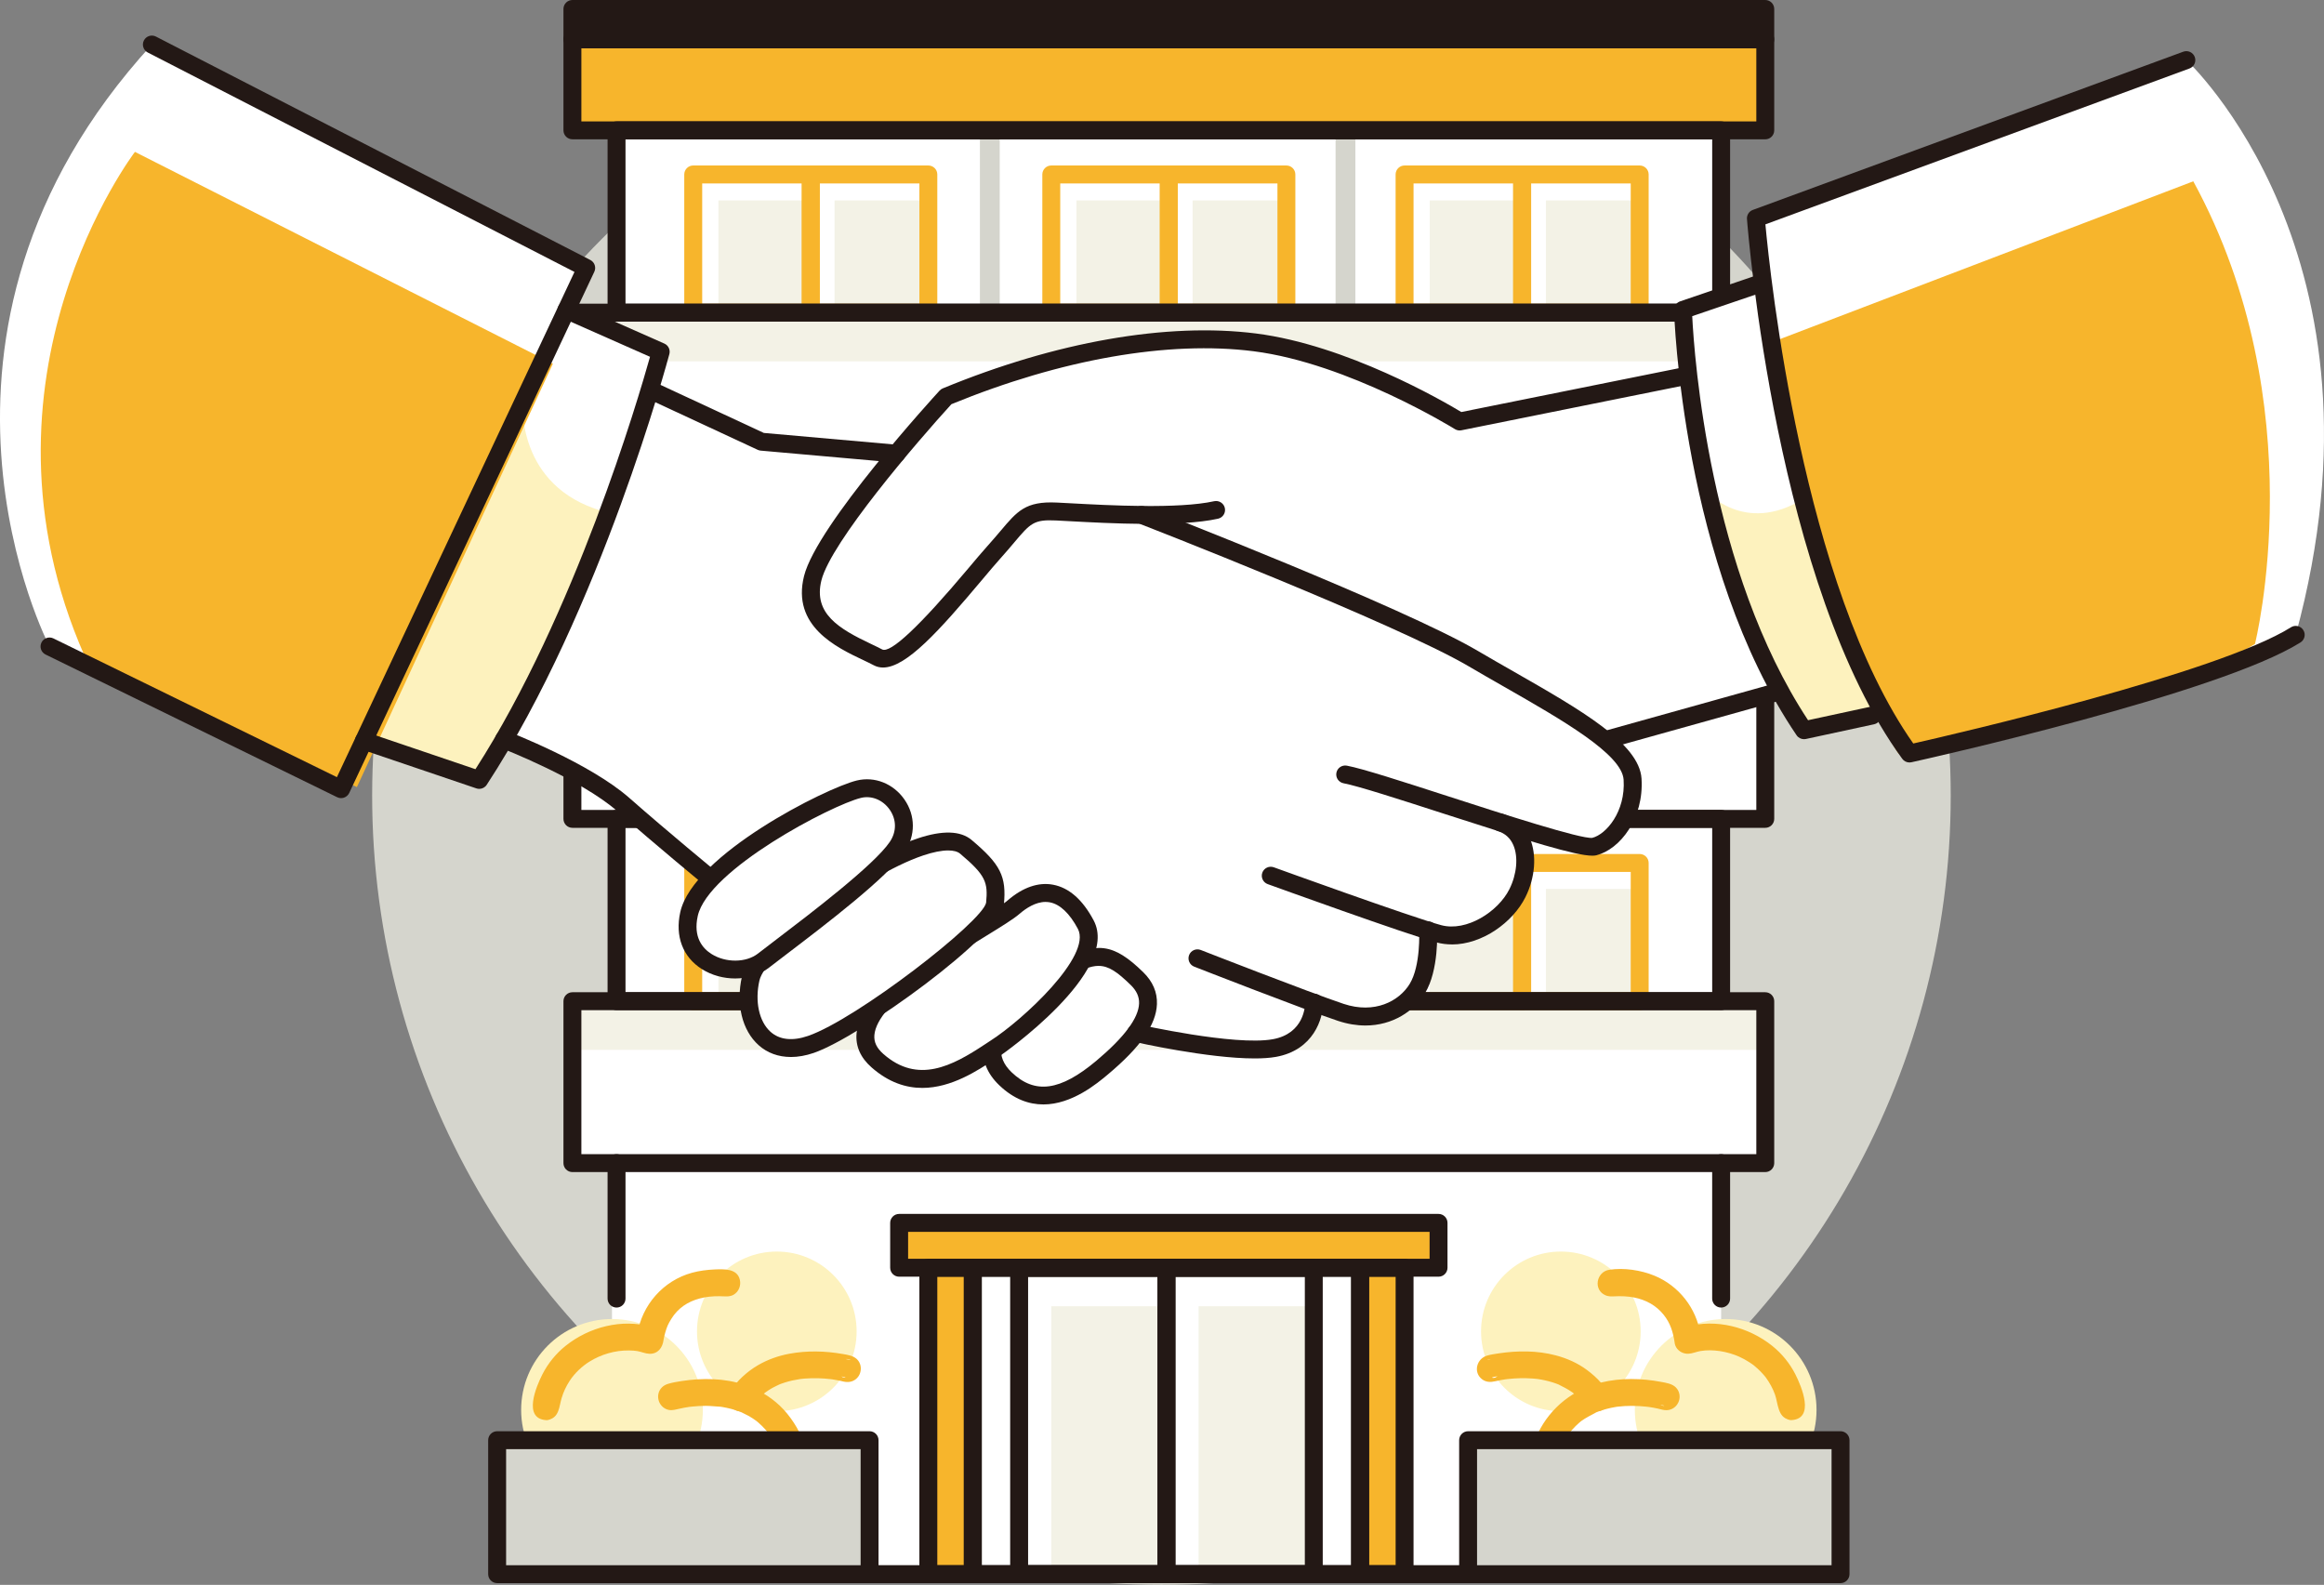 <?xml version="1.0" encoding="UTF-8"?><svg id="_レイヤー_2" xmlns="http://www.w3.org/2000/svg" width="96.701" height="65.944" viewBox="0 0 96.701 65.944"><rect x="0" y="0" width="96.701" height="65.944" fill="#808080" stroke="none"/><g id="_トップ"><circle cx="48.327" cy="33.102" r="32.842" style="fill:#d5d5cd;"/><rect x="23.818" y="13.065" width="49.634" height="6.683" style="fill:#fff;"/><rect x="23.818" y="27.362" width="49.634" height="6.683" style="fill:#fff;"/><rect x="23.818" y="41.686" width="49.634" height="6.683" style="fill:#fff;"/><rect x="25.465" y="5.424" width="46.151" height="60.076" style="fill:#fff;"/><rect x="40.774" y="34.072" width=".824" height="7.587" style="fill:#d5d5cd;"/><rect x="55.573" y="34.072" width=".824" height="7.587" style="fill:#d5d5cd;"/><rect x="40.774" y="19.748" width=".824" height="7.587" style="fill:#d5d5cd;"/><rect x="55.573" y="19.748" width=".824" height="7.587" style="fill:#d5d5cd;"/><rect x="40.774" y="5.424" width=".824" height="7.587" style="fill:#d5d5cd;"/><rect x="55.573" y="5.424" width=".824" height="7.587" style="fill:#d5d5cd;"/><circle cx="32.323" cy="55.397" r="3.321" style="fill:#fdf2be;"/><circle cx="25.465" cy="58.664" r="3.78" style="fill:#fdf2be;"/><path d="M22.711,58.622s-.01,0-.015-.001c-.051-.008-.085-.056-.077-.107.218-1.352,1.001-2.078,1.618-2.448.833-.5,1.889-.658,2.727-.414.043-.298.216-1.094.892-1.688.583-.512,1.384-.738,2.394-.671.051.003.09.048.087.099-.004.051-.045.091-.099.087-.957-.066-1.713.147-2.257.624-.771.675-.843,1.668-.843,1.678-.002.029-.017.055-.041.072-.024.016-.055.02-.082.011-.804-.276-1.856-.133-2.681.363-.584.35-1.324,1.037-1.53,2.318-.007.046-.047.078-.092.078Z" style="fill:#f7b52c;"/><path d="M32.795,60.018c-.035,0-.068-.019-.084-.053-1.326-2.75-4.713-1.762-4.749-1.752-.047.015-.101-.012-.116-.062-.015-.049.013-.101.062-.116.036-.011,3.575-1.044,4.971,1.85.022.046.003.102-.044.124-.013.007-.027.009-.04.009Z" style="fill:#f7b52c;"/><path d="M30.863,58.265c-.018,0-.037-.005-.053-.017-.042-.029-.052-.087-.023-.129,1.45-2.089,4.474-1.269,4.504-1.26.05.014.078.065.065.115s-.065.079-.115.064c-.03-.009-2.928-.792-4.301,1.187-.018.026-.047.04-.077.04Z" style="fill:#f7b52c;"/><path d="M22.711,58.157h-.015c.078.02.157.041.235.062l-.045-.02.167.167-.028-.038.064.235c-.019-.176.109-.507.187-.706.063-.16.167-.353.274-.515.109-.167.188-.264.349-.426.062-.062.126-.121.192-.178.032-.027.064-.054.097-.08-.077.062.034-.025.05-.036.745-.532,1.732-.763,2.602-.52.22.062.536-.076.573-.325.09-.607.333-1.125.831-1.532.215-.176.526-.319.826-.397.178-.046.336-.073.507-.086.174-.013.462-.048.595-.002l-.206-.12.031.036-.12-.206.01.048v-.248l-.015.046.12-.206-.035.031.206-.12c-.056.01-.231-.02-.323-.019-.125.002-.249.009-.373.023-.251.027-.502.068-.742.145-.461.148-.893.399-1.227.753-.318.337-.546.746-.689,1.185-.042.13-.076.262-.099.396-.013.074-.017.15-.032.224-.01.051-.038.089-.001-.03l.12-.206-.029.031.206-.12c.13.005.15-.002.06-.023-.036-.01-.072-.02-.109-.029-.055-.013-.111-.025-.167-.035-.156-.027-.314-.047-.471-.055-.304-.015-.61.017-.909.073-.517.098-1.03.308-1.463.608-.371.258-.685.567-.946.937-.157.222-.277.462-.379.713-.052.127-.098.257-.136.389-.017.06-.033.121-.047.182-.01.042-.019.084-.027.126-.028.09-.012.088.047-.007l.206-.12-.042.01c-.582.14-.336,1.039.248.898.434-.105.425-.551.531-.9.079-.26.181-.48.334-.716.209-.323.523-.612.822-.798.493-.306,1.066-.472,1.643-.466.12.001.249.009.343.025.168.028.337.107.506.114.355.013.556-.254.592-.58.009-.086-.016.083-.007.049.007-.027.009-.056.014-.084.016-.088.037-.175.062-.261.07-.243.117-.355.257-.581.276-.446.685-.713,1.172-.843.281-.075.539-.098.832-.096.194.001.408.042.585-.061.219-.128.316-.385.259-.627-.111-.472-.671-.44-1.05-.425-.313.013-.632.054-.935.136-1.196.324-2.099,1.346-2.281,2.573l.573-.325c-1.224-.342-2.58.012-3.558.796-.4.32-.736.734-.967,1.191-.256.506-.814,1.824.148,1.898.251.019.466-.228.466-.466,0-.268-.214-.446-.466-.466Z" style="fill:#f7b52c;"/><path d="M32.919,59.569l.049.023.167.167c-.086-.115-.14-.261-.217-.385-.088-.142-.188-.275-.291-.406-.171-.215-.367-.403-.584-.571-.4-.309-.858-.532-1.347-.665-.781-.211-1.603-.202-2.396-.069-.164.028-.326.081-.489.104h.248l.191.148.064.235c.002.013-.308.334-.271.331.007,0,.013-.004.02-.005.024-.004.048-.013.072-.019.089-.022.179-.041.269-.058.061-.011.122-.022.184-.032.032-.005.063-.009.095-.014.03-.005-.137.017-.057.008.023-.003.046-.006.069-.008.167-.019.334-.032.502-.038.191-.006.383-.003.574.011.05.004.101.008.151.013.024.002.047.005.071.008.012.001.024.003.035.004.058.005-.11-.017-.053-.007.108.018.217.034.324.058.215.047.426.11.63.191.012.005.024.01.036.015.047.018-.056-.024-.051-.022.022.013.048.021.072.032.056.026.111.053.166.082.103.054.204.114.301.179.027.018.053.036.079.055.017.012.114.085.053.038-.059-.046.026.021.041.034.026.021.051.043.076.065.106.094.207.195.3.301.027.031.053.062.079.093.01.012.019.024.029.036.04.047-.051-.072-.016-.02.045.066.094.129.137.196.042.065.082.131.121.198.022.04.044.079.065.12.008.015.016.031.024.046.084.165-.099-.127.02-.285l.167-.167.046-.021c-.237.055-.401.34-.325.573.08.248.318.384.573.325.187-.043.353-.187.407-.375.049-.171.015-.318-.061-.475-.068-.142-.147-.279-.233-.411-.171-.263-.371-.512-.6-.727-.416-.39-.912-.674-1.452-.856-.843-.285-1.756-.29-2.628-.157-.183.028-.371.06-.549.113-.098.029-.189.076-.262.148-.281.28-.174.758.184.909.152.064.297.039.447.002.094-.023.189-.043.284-.061.07-.013.141-.024.211-.035.123-.019-.111.013,0,0,.044-.005.089-.011.133-.015.187-.019.376-.029.564-.03.215,0,.426.031.64.039-.05-.002-.104-.015-.029-.003.028.004.056.009.084.013.06.01.121.022.181.035.114.024.228.054.339.088.053.016.105.034.157.053.028.01.056.021.084.032.012.005.024.01.036.014.07.028,0,.004-.027-.012.106.061.224.104.331.166.111.063.216.135.319.21.065.047-.082-.068.005.005.022.018.044.036.065.054.054.047.107.096.158.146.049.049.096.099.142.15.02.023.04.045.059.069.013.016.026.032.039.047.04.048.002-.009-.016-.021.051.036.094.129.128.181.042.064.082.129.12.195.122.213.215.458.49.509.239.044.514-.066.573-.325.052-.229-.069-.525-.325-.573Z" style="fill:#f7b52c;"/><path d="M30.987,57.815l.253.33-.064.235c.014-.029.03-.052.049-.078l.018-.025c.03-.04.025-.033-.017.021.019-.048.082-.101.116-.14.077-.088.16-.171.247-.25.035-.032.071-.063.108-.093.031-.026.099-.053-.006.003.023-.012.046-.034.067-.05.089-.064.181-.123.276-.177.085-.049.173-.093.262-.134.024-.011.049-.02.073-.032-.107.056-.068.028-.038.017.057-.022.114-.044.171-.064.185-.064.375-.114.567-.15.049-.009.098-.018.147-.026.016-.003.032-.005.049-.007.094-.015-.12.014-.027.003.095-.011.19-.021.286-.027.172-.012.345-.015.518-.01.156.004.312.014.467.03.033.003.065.007.098.011.045.005.183.027-.007-.002.06.009.119.017.179.027.094.016.188.034.281.055.025.006.05.013.075.018.188.039-.29.082-.245-.326l.064-.235c.159-.35.56-.105.388-.156-.022-.006-.044-.011-.067-.016-.078-.018-.156-.033-.235-.047-.298-.053-.6-.089-.902-.102-.812-.035-1.646.095-2.373.473-.238.124-.459.281-.662.456-.095.082-.185.17-.268.263-.04.045-.078.091-.116.138s-.074.095-.11.143c-.012.016-.025.033-.037.05-.066.087-.011.046.166-.123-.241.038-.397.352-.325.573.085.262.314.366.573.325.154-.024.267-.135.355-.254.018-.025.036-.051.054-.076.007-.01.04-.054,0-.002-.041.055.002-.002.011-.012.079-.094.161-.185.25-.27.041-.039.084-.077.127-.114.018-.015.053-.034.065-.053,0-.002-.079.059-.039.03.015-.011.03-.022.045-.033.092-.067.188-.128.287-.184.101-.057.208-.1.31-.153.004-.002-.098.039-.051.022.012-.004.024-.01.037-.015.024-.01.049-.019.073-.028.053-.019.106-.037.16-.054.201-.063.407-.107.616-.139.091-.014-.057.006-.027.003.024-.002.048-.006.072-.009.052-.006.103-.011.155-.015.097-.007.193-.012.29-.014.178-.004.356.001.533.014.081.006.162.014.243.023.034.004.068.009.103.013.032.004-.137-.02-.059-.008.018.003.036.005.054.008.103.016.206.034.309.056.05.011.099.024.148.035.179.037.35.016.497-.097.263-.203.292-.618.041-.846-.153-.139-.366-.168-.562-.203-.742-.132-1.496-.151-2.239-.014-.455.084-.905.244-1.305.477-.23.134-.447.297-.642.478-.09.083-.175.172-.254.266-.11.129-.23.264-.297.421-.124.294.058.698.391.748.129.019.242.021.359-.047.097-.057.189-.167.214-.278.05-.222-.068-.534-.325-.573Z" style="fill:#f7b52c;"/><rect x="23.818" y="41.659" width="49.634" height="2.025" style="fill:#f3f2e6;"/><rect x="23.818" y="27.335" width="49.634" height="2.025" style="fill:#f3f2e6;"/><rect x="23.818" y="13.01" width="49.634" height="2.025" style="fill:#f3f2e6;"/><rect x="29.893" y="36.988" width="3.844" height="4.671" style="fill:#f3f2e6;"/><rect x="34.726" y="36.988" width="3.902" height="4.671" style="fill:#f3f2e6;"/><rect x="49.624" y="36.988" width="3.902" height="4.671" style="fill:#f3f2e6;"/><rect x="59.492" y="36.988" width="3.844" height="4.671" style="fill:#f3f2e6;"/><rect x="64.325" y="36.988" width="3.902" height="4.671" style="fill:#f3f2e6;"/><rect x="29.893" y="22.664" width="3.844" height="4.671" style="fill:#f3f2e6;"/><rect x="34.726" y="22.664" width="3.902" height="4.671" style="fill:#f3f2e6;"/><rect x="44.791" y="22.664" width="3.844" height="4.671" style="fill:#f3f2e6;"/><rect x="49.624" y="22.664" width="3.902" height="4.671" style="fill:#f3f2e6;"/><rect x="59.492" y="22.664" width="3.844" height="4.671" style="fill:#f3f2e6;"/><rect x="29.893" y="8.34" width="3.844" height="4.671" style="fill:#f3f2e6;"/><rect x="34.726" y="8.34" width="3.902" height="4.671" style="fill:#f3f2e6;"/><rect x="44.791" y="8.34" width="3.844" height="4.671" style="fill:#f3f2e6;"/><rect x="49.624" y="8.34" width="3.902" height="4.671" style="fill:#f3f2e6;"/><rect x="59.492" y="8.34" width="3.844" height="4.671" style="fill:#f3f2e6;"/><rect x="64.325" y="8.34" width="3.902" height="4.671" style="fill:#f3f2e6;"/><rect x="44.791" y="36.988" width="3.844" height="4.671" style="fill:#f3f2e6;"/><rect x="64.325" y="22.664" width="3.902" height="4.671" style="fill:#f3f2e6;"/><rect x="43.744" y="54.351" width="4.792" height="11.148" style="fill:#f3f2e6;"/><rect x="49.873" y="54.351" width="4.792" height="11.148" style="fill:#f3f2e6;"/><rect x="37.413" y="50.884" width="22.444" height="1.866" style="fill:#f7b52c;"/><rect x="23.818" y="1.637" width="49.634" height="3.787" style="fill:#f7b52c;"/><rect x="38.628" y="52.75" width="1.85" height="12.75" style="fill:#f7b52c;"/><rect x="56.594" y="52.75" width="1.85" height="12.75" style="fill:#f7b52c;"/><rect x="20.686" y="59.925" width="15.496" height="5.574" style="fill:#d5d5cd;"/><circle cx="64.947" cy="55.397" r="3.321" style="fill:#fdf2be;"/><circle cx="71.805" cy="58.664" r="3.78" style="fill:#fdf2be;"/><path d="M74.559,58.622c-.045,0-.085-.033-.092-.078-.207-1.281-.947-1.968-1.531-2.318-.826-.495-1.878-.639-2.68-.363-.027.009-.058.005-.082-.011-.024-.016-.039-.043-.041-.072,0-.01-.073-1.003-.844-1.678-.544-.478-1.304-.687-2.257-.624-.057.004-.096-.035-.099-.087s.036-.096.087-.099c1.007-.067,1.81.159,2.394.671.676.593.85,1.39.892,1.688.835-.244,1.892-.086,2.726.414.618.371,1.4,1.097,1.619,2.449.008.051-.026.099-.077.107-.005,0-.01.001-.015.001Z" style="fill:#f7b52c;"/><path d="M64.474,60.018c-.014,0-.027-.003-.04-.009-.047-.022-.066-.078-.044-.124,1.395-2.895,4.935-1.861,4.972-1.85.049.015.077.067.062.116-.015.05-.07.077-.116.062-.035-.01-3.424-.997-4.75,1.752-.016.034-.049.053-.084.053Z" style="fill:#f7b52c;"/><path d="M66.407,58.265c-.03,0-.058-.014-.077-.04-1.373-1.978-4.271-1.195-4.301-1.187-.05.013-.101-.015-.115-.064-.014-.05.015-.101.065-.115.03-.009,3.053-.829,4.504,1.26.029.042.019.1-.023.129-.016.011-.035.017-.053.017Z" style="fill:#f7b52c;"/><path d="M74.683,58.173l-.042-.01.206.12c.059.095.074.097.047.007-.008-.042-.017-.084-.027-.126-.014-.061-.03-.122-.047-.182-.038-.133-.084-.262-.136-.389-.103-.251-.223-.491-.38-.713-.261-.369-.575-.679-.947-.937-.433-.3-.946-.509-1.463-.608-.298-.057-.605-.089-.908-.073-.158.008-.316.028-.471.055-.056.01-.112.021-.167.035-.036.009-.073.018-.109.029-.09.021-.07.028.06.023l.206.12-.029-.031.12.206c.032.104.009.093,0,.038-.012-.073-.018-.146-.03-.219-.022-.132-.054-.262-.095-.389-.143-.447-.373-.863-.696-1.205-.329-.348-.75-.594-1.203-.744-.24-.079-.489-.121-.739-.15-.123-.014-.246-.023-.37-.026-.097-.002-.291.029-.355.017l.206.12-.034-.031.12.206-.015-.046v.248l.01-.048-.12.206.031-.036-.206.12c.129-.044.411-.012.577,0,.179.013.342.04.522.087.311.081.623.225.847.414.486.409.724.917.812,1.517.037.249.354.386.573.325.868-.243,1.857-.011,2.601.52.011.008.107.08.065.047-.039-.03.07.059.082.068.066.057.13.116.192.178.151.151.237.257.335.404.112.168.222.37.288.537.078.199.206.53.188.706l.064-.235-.028.038.167-.167-.045.02.235-.064h-.015c-.251.02-.466.201-.466.467,0,.237.214.485.466.466.962-.074.403-1.392.148-1.898-.231-.457-.567-.871-.967-1.191-.978-.784-2.335-1.137-3.558-.796l.573.325c-.162-1.093-.897-2.029-1.915-2.448-.564-.232-1.276-.34-1.882-.245-.535.083-.676.835-.156,1.06.176.076.375.038.562.038.143,0,.301.006.434.023.517.065.972.262,1.316.625.314.333.459.689.542,1.132.005.027.007.057.014.084.009.035-.016-.134-.007-.049.012.108.023.211.079.308.105.18.308.282.513.272.17-.008.337-.086.506-.114.506-.084,1.113.017,1.606.237.142.063.279.14.41.223.042.027.084.055.125.084.021.015.042.031.063.046.042.03-.049-.042.018.014.094.079.185.159.271.246.043.044.084.088.124.135.021.024.041.048.061.072.055.067-.061-.086.031.039.164.224.302.477.387.719.131.375.107.929.578,1.042.582.14.831-.758.248-.898Z" style="fill:#f7b52c;"/><path d="M64.598,59.569l.046.021.167.167-.002.166c-.026.166-.024.216.006.15.009-.014.016-.032.024-.047.018-.036.037-.071.056-.106.035-.063.072-.126.11-.187.037-.059.076-.118.116-.175.018-.026.038-.051.056-.076.03-.043-.026.034-.025.032.006-.016.028-.035.039-.048.082-.1.169-.196.262-.287.045-.044.091-.086.138-.127.021-.019.043-.037.065-.055.011-.009.022-.018.033-.027.064-.053-.063.046-.017.013.193-.136.388-.26.602-.36.024-.011.048-.021.072-.032.027-.013-.1.04-.015.007.056-.022.112-.044.169-.064.104-.036.209-.068.315-.095.104-.027.209-.049.314-.068.052-.009.104-.017.156-.025.081-.013-.11.013-.029.004.028-.003.055-.006.083-.009.199-.021.399-.03.599-.028.175.002.349.011.523.028.036.004.072.007.108.012.02.002.041.005.061.007.082.01-.01,0-.048-.007.066.011.133.019.199.031.109.019.218.041.326.066.032.008.063.017.095.024.195.044-.294.06-.243-.323l.064-.235.191-.148h.248c-.134-.019-.266-.063-.399-.088-.335-.062-.677-.102-1.018-.111-.912-.025-1.875.166-2.635.694-.253.176-.488.377-.688.611-.12.141-.233.29-.334.445-.091.14-.153.307-.252.44l.167-.167.049-.023c-.24.045-.398.348-.325.573.083.257.316.373.573.325.274-.051.368-.297.49-.509.038-.066.078-.132.12-.196.035-.053.076-.144.128-.181-.006.005-.069.085-.016.021.01-.012.019-.024.029-.035.022-.027.045-.054.069-.08.046-.052.093-.102.142-.15.048-.047.097-.093.148-.137.021-.019.043-.037.065-.055.009-.007.036-.024.044-.035-.01.014-.079.059-.028.022.207-.151.427-.253.649-.375-.12.066-.039.016-.003.002.028-.011.056-.022.084-.032.056-.02.113-.039.169-.057.112-.035.225-.064.339-.089.056-.012.112-.023.169-.033.028-.005.056-.009.084-.014.012-.002.024-.003.036-.005.079-.013-.098.011-.041.005.109-.011.217-.023.326-.029.202-.011.404-.01.606.001.09.005.18.012.269.022.039.004.077.008.115.013.023.003.102.013.006,0-.097-.013-.013-.002.011.002.123.018.246.04.368.067.064.014.126.031.19.046.127.03.255.031.376-.02.359-.151.467-.628.185-.909-.155-.154-.406-.189-.612-.228-.82-.154-1.673-.172-2.488.025-1.14.275-2.11,1.033-2.624,2.092-.074.152-.116.308-.061.475.063.187.215.33.407.375.237.055.515-.073.573-.325.054-.238-.071-.514-.325-.573Z" style="fill:#f7b52c;"/><path d="M66.531,57.815c.123.019.248.234.147.098-.036-.048-.073-.096-.11-.143-.031-.04-.063-.079-.095-.117-.076-.089-.157-.173-.243-.251-.178-.163-.376-.311-.585-.434-.37-.217-.785-.368-1.206-.452-.705-.14-1.42-.125-2.128-.011-.098.016-.196.034-.293.056-.027.006-.055.011-.081.019-.184.053.233-.162.38.158l.064.235c.051.462-.43.363-.251.327.022-.004.045-.011.067-.016.076-.018.153-.033.23-.047.05-.009.101-.017.152-.025.026-.004.051-.007.077-.011.075-.011-.135.017-.059.008.023-.003.045-.006.068-.008.146-.017.292-.029.438-.036.168-.008.336-.009.504-.002.086.004.172.009.258.017.048.004.096.009.144.015.035.004.124.023-.027-.004.024.004.049.007.073.011.196.031.389.074.579.132.095.029.19.062.282.099.016.006.032.014.049.02-.13-.042-.046-.019-.014-.005.057.025.113.052.168.081.104.054.206.114.304.179.046.031.091.063.136.096.082.059-.083-.069-.006-.004.029.024.058.048.087.073.092.079.178.164.26.254.044.048.085.099.127.149.068.083-.06-.085.002.003.024.034.049.065.067.103l-.064-.235.253-.33c-.242.036-.396.353-.325.573.085.264.314.364.573.325.334-.05.515-.454.391-.748-.066-.157-.187-.292-.297-.421-.176-.208-.38-.384-.599-.547-.382-.285-.835-.484-1.295-.605-.775-.204-1.583-.2-2.371-.083-.162.024-.329.048-.486.094-.433.127-.585.693-.21.982.165.127.357.131.549.085.077-.018.155-.034.232-.048.057-.01.115-.02.172-.029.015-.002.031-.005.046-.007.076-.011-.04.003-.059.008.036-.008.075-.01.111-.014.354-.04.711-.05,1.067-.023.048.004.096.008.143.013.024.003.048.006.072.008.075.008-.115-.017-.014-.002.103.016.205.034.307.057.104.023.207.051.309.082.05.015.099.032.147.05.025.009.049.018.073.027.012.005.024.01.037.014.059.022-.024-.01-.038-.017.206.106.408.2.597.337.014.01.093.064.031.022-.061-.042.015.013.029.025.047.04.093.081.138.123.089.085.171.176.25.27.005.006.028.029.028.035,0,.002-.057-.076-.026-.034.018.025.036.05.055.075.091.124.204.241.364.267.24.038.513-.061.573-.325.051-.223-.068-.532-.325-.573Z" style="fill:#f7b52c;"/><rect x="61.088" y="59.925" width="15.496" height="5.574" transform="translate(137.671 125.425) rotate(-180)" style="fill:#d5d5cd;"/><path d="M48.635,42.031h-4.891c-.206,0-.373-.167-.373-.373v-5.751c0-.206.167-.373.373-.373h4.891c.206,0,.373.167.373.373v5.751c0,.206-.167.373-.373.373ZM44.116,41.286h4.146v-5.006h-4.146v5.006Z" style="fill:#f7b52c;"/><path d="M53.526,42.031h-4.892c-.206,0-.373-.167-.373-.373v-5.751c0-.206.167-.373.373-.373h4.892c.206,0,.373.167.373.373v5.751c0,.206-.167.373-.373.373ZM49.007,41.286h4.147v-5.006h-4.147v5.006Z" style="fill:#f7b52c;"/><path d="M33.736,42.031h-4.891c-.206,0-.373-.167-.373-.373v-5.751c0-.206.167-.373.373-.373h4.891c.206,0,.373.167.373.373v5.751c0,.206-.167.373-.373.373ZM29.218,41.286h4.146v-5.006h-4.146v5.006Z" style="fill:#f7b52c;"/><path d="M38.628,42.031h-4.892c-.206,0-.373-.167-.373-.373v-5.751c0-.206.167-.373.373-.373h4.892c.206,0,.373.167.373.373v5.751c0,.206-.167.373-.373.373ZM34.109,41.286h4.147v-5.006h-4.147v5.006Z" style="fill:#f7b52c;"/><path d="M63.336,42.031h-4.892c-.206,0-.373-.167-.373-.373v-5.751c0-.206.167-.373.373-.373h4.892c.206,0,.373.167.373.373v5.751c0,.206-.167.373-.373.373ZM58.817,41.286h4.147v-5.006h-4.147v5.006Z" style="fill:#f7b52c;"/><path d="M68.227,42.031h-4.891c-.206,0-.373-.167-.373-.373v-5.751c0-.206.167-.373.373-.373h4.891c.206,0,.373.167.373.373v5.751c0,.206-.167.373-.373.373ZM63.708,41.286h4.146v-5.006h-4.146v5.006Z" style="fill:#f7b52c;"/><path d="M48.635,27.707h-4.891c-.206,0-.373-.167-.373-.373v-5.751c0-.206.167-.373.373-.373h4.891c.206,0,.373.167.373.373v5.751c0,.206-.167.373-.373.373ZM44.116,26.962h4.146v-5.006h-4.146v5.006Z" style="fill:#f7b52c;"/><path d="M53.526,27.707h-4.892c-.206,0-.373-.167-.373-.373v-5.751c0-.206.167-.373.373-.373h4.892c.206,0,.373.167.373.373v5.751c0,.206-.167.373-.373.373ZM49.007,26.962h4.147v-5.006h-4.147v5.006Z" style="fill:#f7b52c;"/><path d="M33.736,27.707h-4.891c-.206,0-.373-.167-.373-.373v-5.751c0-.206.167-.373.373-.373h4.891c.206,0,.373.167.373.373v5.751c0,.206-.167.373-.373.373ZM29.218,26.962h4.146v-5.006h-4.146v5.006Z" style="fill:#f7b52c;"/><path d="M38.628,27.707h-4.892c-.206,0-.373-.167-.373-.373v-5.751c0-.206.167-.373.373-.373h4.892c.206,0,.373.167.373.373v5.751c0,.206-.167.373-.373.373ZM34.109,26.962h4.147v-5.006h-4.147v5.006Z" style="fill:#f7b52c;"/><path d="M63.336,27.707h-4.892c-.206,0-.373-.167-.373-.373v-5.751c0-.206.167-.373.373-.373h4.892c.206,0,.373.167.373.373v5.751c0,.206-.167.373-.373.373ZM58.817,26.962h4.147v-5.006h-4.147v5.006Z" style="fill:#f7b52c;"/><path d="M68.227,27.707h-4.891c-.206,0-.373-.167-.373-.373v-5.751c0-.206.167-.373.373-.373h4.891c.206,0,.373.167.373.373v5.751c0,.206-.167.373-.373.373ZM63.708,26.962h4.146v-5.006h-4.146v5.006Z" style="fill:#f7b52c;"/><path d="M48.635,13.383h-4.891c-.206,0-.373-.167-.373-.373v-5.751c0-.206.167-.373.373-.373h4.891c.206,0,.373.167.373.373v5.751c0,.206-.167.373-.373.373ZM44.116,12.638h4.146v-5.006h-4.146v5.006Z" style="fill:#f7b52c;"/><path d="M53.526,13.383h-4.892c-.206,0-.373-.167-.373-.373v-5.751c0-.206.167-.373.373-.373h4.892c.206,0,.373.167.373.373v5.751c0,.206-.167.373-.373.373ZM49.007,12.638h4.147v-5.006h-4.147v5.006Z" style="fill:#f7b52c;"/><path d="M33.736,13.383h-4.891c-.206,0-.373-.167-.373-.373v-5.751c0-.206.167-.373.373-.373h4.891c.206,0,.373.167.373.373v5.751c0,.206-.167.373-.373.373ZM29.218,12.638h4.146v-5.006h-4.146v5.006Z" style="fill:#f7b52c;"/><path d="M38.628,13.383h-4.892c-.206,0-.373-.167-.373-.373v-5.751c0-.206.167-.373.373-.373h4.892c.206,0,.373.167.373.373v5.751c0,.206-.167.373-.373.373ZM34.109,12.638h4.147v-5.006h-4.147v5.006Z" style="fill:#f7b52c;"/><path d="M63.336,13.383h-4.892c-.206,0-.373-.167-.373-.373v-5.751c0-.206.167-.373.373-.373h4.892c.206,0,.373.167.373.373v5.751c0,.206-.167.373-.373.373ZM58.817,12.638h4.147v-5.006h-4.147v5.006Z" style="fill:#f7b52c;"/><path d="M68.227,13.383h-4.891c-.206,0-.373-.167-.373-.373v-5.751c0-.206.167-.373.373-.373h4.891c.206,0,.373.167.373.373v5.751c0,.206-.167.373-.373.373ZM63.708,12.638h4.146v-5.006h-4.146v5.006Z" style="fill:#f7b52c;"/><path d="M59.857,53.122h-22.444c-.206,0-.373-.167-.373-.373v-1.866c0-.206.167-.373.373-.373h22.444c.206,0,.373.167.373.373v1.866c0,.206-.167.373-.373.373ZM37.786,52.377h21.699v-1.121h-21.699v1.121Z" style="fill:#231815;"/><path d="M73.452,5.796H23.818c-.206,0-.373-.167-.373-.373V1.637c0-.206.167-.373.373-.373h49.634c.206,0,.373.167.373.373v3.787c0,.206-.167.373-.373.373ZM24.191,5.051h48.889v-3.041H24.191v3.041Z" style="fill:#231815;"/><rect x="23.818" y=".373" width="49.634" height="1.265" style="fill:#231815;"/><path d="M73.452,2.01H23.818c-.206,0-.373-.167-.373-.373V.373c0-.206.167-.373.373-.373h49.634c.206,0,.373.167.373.373v1.265c0,.206-.167.373-.373.373ZM24.191,1.265h48.889v-.52H24.191v.52Z" style="fill:#231815;"/><path d="M73.452,48.769H23.818c-.206,0-.373-.167-.373-.373v-6.737c0-.206.167-.373.373-.373h49.634c.206,0,.373.167.373.373v6.737c0,.206-.167.373-.373.373ZM24.191,48.024h48.889v-5.992H24.191v5.992Z" style="fill:#231815;"/><path d="M71.616,42.031H25.654c-.206,0-.373-.167-.373-.373v-7.587c0-.206.167-.373.373-.373h45.962c.206,0,.373.167.373.373v7.587c0,.206-.167.373-.373.373ZM26.027,41.286h45.217v-6.842H26.027v6.842Z" style="fill:#231815;"/><path d="M73.452,34.445H23.818c-.206,0-.373-.167-.373-.373v-6.737c0-.206.167-.373.373-.373h49.634c.206,0,.373.167.373.373v6.737c0,.206-.167.373-.373.373ZM24.191,33.7h48.889v-5.992H24.191v5.992Z" style="fill:#231815;"/><path d="M71.616,27.707H25.654c-.206,0-.373-.167-.373-.373v-7.587c0-.206.167-.373.373-.373h45.962c.206,0,.373.167.373.373v7.587c0,.206-.167.373-.373.373ZM26.027,26.962h45.217v-6.842H26.027v6.842Z" style="fill:#231815;"/><path d="M73.452,20.12H23.818c-.206,0-.373-.167-.373-.373v-6.737c0-.206.167-.373.373-.373h49.634c.206,0,.373.167.373.373v6.737c0,.206-.167.373-.373.373ZM24.191,19.375h48.889v-5.992H24.191v5.992Z" style="fill:#231815;"/><path d="M71.616,13.383H25.654c-.206,0-.373-.167-.373-.373v-7.587c0-.206.167-.373.373-.373h45.962c.206,0,.373.167.373.373v7.587c0,.206-.167.373-.373.373ZM26.027,12.638h45.217v-6.842H26.027v6.842Z" style="fill:#231815;"/><path d="M40.478,65.872h-1.85c-.206,0-.373-.167-.373-.373v-12.749c0-.206.167-.373.373-.373h1.85c.206,0,.373.167.373.373v12.749c0,.206-.167.373-.373.373ZM39.001,65.127h1.105v-12.004h-1.105v12.004Z" style="fill:#231815;"/><path d="M56.594,65.872h-16.116c-.206,0-.373-.167-.373-.373v-12.749c0-.206.167-.373.373-.373h16.116c.206,0,.373.167.373.373v12.749c0,.206-.167.373-.373.373ZM40.851,65.127h15.371v-12.004h-15.371v12.004Z" style="fill:#231815;"/><path d="M58.444,65.872h-1.85c-.206,0-.373-.167-.373-.373v-12.749c0-.206.167-.373.373-.373h1.85c.206,0,.373.167.373.373v12.749c0,.206-.167.373-.373.373ZM56.967,65.127h1.105v-12.004h-1.105v12.004Z" style="fill:#231815;"/><path d="M48.536,65.872h-6.13c-.206,0-.373-.167-.373-.373v-12.749c0-.206.167-.373.373-.373h6.13c.206,0,.373.167.373.373v12.749c0,.206-.167.373-.373.373ZM42.779,65.127h5.385v-12.004h-5.385v12.004Z" style="fill:#231815;"/><path d="M54.666,65.872h-6.13c-.206,0-.373-.167-.373-.373v-12.749c0-.206.167-.373.373-.373h6.13c.206,0,.373.167.373.373v12.749c0,.206-.167.373-.373.373ZM48.909,65.127h5.385v-12.004h-5.385v12.004Z" style="fill:#231815;"/><path d="M36.182,65.872h-15.496c-.206,0-.373-.167-.373-.373v-5.574c0-.206.167-.373.373-.373h15.496c.206,0,.373.167.373.373v5.574c0,.206-.167.373-.373.373ZM21.059,65.127h14.751v-4.829h-14.751v4.829Z" style="fill:#231815;"/><path d="M25.654,54.406c-.206,0-.373-.167-.373-.373v-5.637c0-.206.167-.373.373-.373s.373.167.373.373v5.637c0,.206-.167.373-.373.373Z" style="fill:#231815;"/><path d="M76.584,65.872h-15.496c-.206,0-.373-.167-.373-.373v-5.574c0-.206.167-.373.373-.373h15.496c.206,0,.373.167.373.373v5.574c0,.206-.167.373-.373.373ZM61.46,65.127h14.751v-4.829h-14.751v4.829Z" style="fill:#231815;"/><path d="M71.616,54.406c-.206,0-.373-.167-.373-.373v-5.637c0-.206.167-.373.373-.373s.373.167.373.373v5.637c0,.206-.167.373-.373.373Z" style="fill:#231815;"/><path d="M61.088,65.872h-24.905c-.206,0-.373-.167-.373-.373s.167-.373.373-.373h24.905c.206,0,.373.167.373.373s-.167.373-.373.373Z" style="fill:#231815;"/><path d="M2.059,26.899S-4.719,13.909,6.319,1.854l18.074,9.295-.823,1.75,3.921,1.735-.387,1.614,4.443,2.065,5.759.563,2.062-2.37s6.083-2.694,11.107-2.388,10.259,3.421,10.259,3.421l9.295-1.872s-.142-1.408,0-2.776l3.336-1.033-.302-2.776,17.912-6.584s8.841,8.165,4.551,23.915c0,0-8.654,3.891-16.073,4.938l-1.12-1.76-3.269.792-1.033-1.614-7.165,2.001s1.009.613,1.072,1.769-.465,2.256-1.605,2.685l-3.192-.821s.754.981.082,2.566-2.427,2.178-3.801,1.737c0,0,.015,1.233-.409,2.357s-2.303,1.756-4.336.65c0,0,.022,1.274-1.294,1.8s-6.03-.653-6.03-.653c0,0-.9,1.338-2.436,2.241-1.536.902-3.27.389-3.801-1.168,0,0-1.993,1.447-3.606.803s-1.503-2.307-1.503-2.307c0,0-1.95,1.453-3.56,1.178s-1.15-3.268-1.15-3.268c0,0-2.158.237-2.459-1.03s.106-2.058.619-2.742c0,0-3.232-2.848-4.576-3.933s-3.727-1.863-3.727-1.863l-1.109,1.678-4.905-1.627-.906,1.927-12.177-5.85Z" style="fill:#fff;"/><path d="M25.061,21.265c-3.579-1.04-3.309-4.499-3.309-4.499l-6.558,13.946,4.853,1.739c.591-.86,4.055-8.451,5.015-10.562v-.624Z" style="fill:#fdf2be;"/><path d="M70.973,20.419s1.601,1.861,4.058.341c0,0,1.331,5.565,3.302,8.833l-3.269.792s-3.109-4.793-4.091-9.966Z" style="fill:#fdf2be;"/><path d="M4.228,27.646l10.622,5.104,8.156-17.617L5.615,6.32S-1.582,15.737,3.527,27.309" style="fill:#f7b52c;"/><path d="M73.506,14.323s.897,9.898,5.489,17.03c0,0,11.476-2.408,14.833-4.557,0,0,2.511-9.945-2.566-19.252l-17.756,6.779Z" style="fill:#f7b52c;"/><path d="M41.837,44.888c1.202,1.149,2.517.795,4.018-.464,1.501-1.259,2.566-2.623,1.452-3.708s-1.646-1.168-3.05-.376-4.163,2.882-2.421,4.548Z" style="fill:#fff;"/><path d="M43.41,45.954c-.589,0-1.217-.211-1.83-.797h0c-.516-.493-.738-1.061-.66-1.688.215-1.715,2.666-3.177,3.155-3.453,1.533-.865,2.252-.776,3.492.434.399.388.592.837.573,1.332-.032.854-.682,1.785-2.045,2.928-.441.369-1.484,1.245-2.685,1.245ZM45.713,40.189c-.339,0-.718.164-1.271.476-1.295.73-2.658,1.909-2.781,2.897-.048.385.094.731.435,1.057h0c.967.923,2.02.779,3.521-.48,1.158-.972,1.758-1.774,1.78-2.385.01-.28-.104-.532-.349-.77-.554-.54-.913-.794-1.335-.794Z" style="fill:#231815;"/><path d="M36.512,44.134c1.915,1.685,3.918.111,4.912-.525s4.577-3.59,3.754-5.139-1.936-1.646-3.002-.726c-1.065.92-8.085,4.26-5.664,6.39Z" style="fill:#fff;"/><path d="M38.378,45.267c-.681,0-1.4-.227-2.112-.853-.461-.405-.671-.88-.625-1.412.145-1.708,3.066-3.505,4.999-4.694.584-.359,1.089-.67,1.292-.846.625-.54,1.277-.766,1.887-.65.662.124,1.23.623,1.687,1.483,1.135,2.134-3.83,5.595-3.881,5.627l-.245.16c-.701.464-1.79,1.184-3.002,1.185ZM43.507,37.528c-.417,0-.814.262-1.087.498-.249.216-.752.525-1.389.917-1.585.975-4.534,2.79-4.648,4.123-.025.292.094.543.375.79h0c1.434,1.261,2.867.497,4.211-.393l.254-.167c1.32-.845,4.226-3.521,3.626-4.65-.341-.641-.744-1.022-1.166-1.101-.059-.011-.118-.016-.176-.016Z" style="fill:#231815;"/><path d="M14.195,33.21c-.056,0-.112-.013-.164-.038L1.896,27.234c-.185-.091-.262-.314-.171-.499.09-.185.315-.261.498-.171l11.796,5.772,9.885-21.021L6.149,2.185c-.183-.094-.255-.319-.161-.502.094-.183.318-.256.501-.161l18.074,9.295c.178.092.252.308.167.49l-10.199,21.688c-.043.09-.12.16-.214.193-.04.014-.082.021-.124.021Z" style="fill:#231815;"/><path d="M36.742,27.775c-.137,0-.267-.031-.389-.096-.126-.068-.276-.138-.438-.215-1.114-.529-2.98-1.414-2.459-3.496.534-2.133,5.43-7.487,5.639-7.714.036-.04.082-.072.132-.093,4.706-1.943,9.336-2.754,13.034-2.285,3.765.478,7.77,2.801,8.544,3.268l9.151-1.843c.204-.04.398.09.439.292s-.09.398-.291.439l-9.295,1.872c-.094.019-.19.001-.271-.049-.044-.028-4.434-2.739-8.371-3.239-3.551-.452-8.017.331-12.579,2.202-1.423,1.558-5.009,5.732-5.409,7.33-.344,1.378.727,2.012,2.056,2.642.174.083.334.159.47.231.338.183,1.547-.947,3.576-3.36.312-.371.591-.702.813-.949.211-.234.384-.44.537-.619.698-.828,1.044-1.244,2.34-1.182l.575.03c1.57.085,4.49.244,5.975-.086.198-.043.4.082.444.283.045.201-.082.4-.283.445-1.584.352-4.572.19-6.177.103l-.57-.03c-.924-.045-1.063.122-1.736.918-.156.185-.335.397-.551.637-.218.242-.491.567-.797.93-1.766,2.101-3.139,3.634-4.108,3.634Z" style="fill:#231815;"/><path d="M66.866,31.144c-.163,0-.313-.108-.359-.272-.055-.198.061-.404.259-.459l7.165-2.001c.199-.056.403.06.459.259.055.198-.061.404-.259.459l-7.165,2.001c-.034.009-.067.014-.1.014Z" style="fill:#231815;"/><path d="M66.256,35.604c-.694,0-2.603-.591-6.198-1.753-1.823-.589-3.545-1.146-4.153-1.26-.202-.038-.336-.233-.298-.435.037-.202.231-.334.435-.298.655.123,2.319.661,4.244,1.284,2.188.708,5.501,1.779,5.969,1.72.579-.145,1.389-1.093,1.303-2.42-.069-1.064-2.561-2.489-4.972-3.867-.492-.281-.989-.565-1.478-.853-3.038-1.786-13.636-5.909-13.742-5.95-.191-.074-.287-.29-.212-.482.075-.191.288-.287.483-.212.438.17,10.76,4.186,13.85,6.002.486.286.981.569,1.47.848,2.818,1.61,5.251,3.001,5.346,4.466.106,1.656-.893,2.947-1.879,3.193-.045.011-.101.017-.169.017Z" style="fill:#231815;"/><path d="M60.412,39.296c-.215,0-.429-.026-.639-.083-1.26-.339-6.789-2.342-7.024-2.426-.194-.07-.294-.284-.224-.477.07-.193.283-.293.478-.223.057.021,5.735,2.077,6.964,2.408,1.053.283,2.369-.558,2.839-1.498.309-.619.375-1.336.167-1.826-.125-.297-.347-.497-.658-.594-.196-.062-.306-.271-.244-.467.061-.196.27-.304.467-.244.521.164.909.515,1.12,1.014.294.694.223,1.633-.186,2.451-.524,1.048-1.794,1.967-3.06,1.967Z" style="fill:#231815;"/><path d="M56.814,42.67c-.358,0-.74-.06-1.141-.193-1.445-.482-5.798-2.184-5.983-2.256-.191-.075-.286-.291-.211-.483.075-.192.291-.285.483-.211.045.018,4.521,1.767,5.947,2.243,1.288.429,2.307-.109,2.748-.831.465-.761.395-2.196.394-2.211-.011-.205.147-.381.352-.392.199-.009.381.146.392.352.004.068.084,1.68-.502,2.639-.453.741-1.343,1.343-2.479,1.343Z" style="fill:#231815;"/><path d="M75.064,30.757c-.122,0-.238-.06-.308-.163-4.783-7.045-5.097-17.587-5.099-17.693-.004-.163.098-.309.253-.362l3.034-1.033c.195-.067.407.038.472.233.066.195-.038.407-.233.473l-2.77.943c.083,1.665.712,10.583,4.82,16.812l2.593-.56c.197-.044.399.085.442.286.044.201-.084.399-.286.443l-2.84.613c-.026.006-.052.008-.078.008Z" style="fill:#231815;"/><path d="M40.191,35.235c1.126.949,1.307,1.346,1.21,2.363s-5.687,5.18-7.66,5.858-2.894-1.025-2.506-2.74c.387-1.714,7.359-6.827,8.956-5.481Z" style="fill:#fff;"/><path d="M32.906,43.98c-.518,0-.978-.167-1.344-.495-.684-.614-.948-1.706-.69-2.85.338-1.499,4.574-4.83,7.31-5.749,1.031-.346,1.787-.324,2.249.066,1.202,1.012,1.453,1.514,1.341,2.683-.122,1.278-5.977,5.511-7.91,6.175-.333.114-.655.171-.956.171ZM39.454,35.386c-.275,0-.627.069-1.034.206-2.577.866-6.563,4.065-6.821,5.207-.196.868-.015,1.705.461,2.132.374.336.913.396,1.561.173,2.026-.696,7.27-4.762,7.411-5.544.08-.847-.01-1.137-1.081-2.039h0c-.107-.09-.277-.135-.497-.135Z" style="fill:#231815;"/><path d="M52.199,44.04c-1.934,0-4.868-.66-5.013-.692-.2-.046-.327-.245-.281-.446s.244-.326.446-.281c.04.009,4.018.905,5.605.621,1.314-.234,1.35-1.393,1.35-1.524,0-.205.165-.373.37-.374h.003c.204,0,.37.162.373.367.009.661-.391,1.985-1.965,2.265-.253.045-.555.064-.887.064Z" style="fill:#231815;"/><path d="M37.307,19.249c-.011,0-.022,0-.034-.001l-5.62-.498c-.043-.004-.085-.015-.124-.033l-4.583-2.13c-.186-.087-.267-.308-.181-.495.086-.187.307-.268.495-.181l4.523,2.103,5.555.492c.205.018.357.199.338.404-.018.194-.18.34-.371.34Z" style="fill:#231815;"/><path d="M19.939,32.823c-.04,0-.08-.006-.12-.02l-4.797-1.627c-.195-.066-.299-.278-.233-.472.066-.195.278-.298.472-.233l4.522,1.534c4.145-6.452,6.771-15.401,7.264-17.159l-3.628-1.605c-.189-.083-.274-.303-.19-.491.083-.188.306-.271.491-.19l3.922,1.735c.168.074.257.259.21.436-.028.106-2.846,10.664-7.601,17.925-.07.107-.189.168-.312.168Z" style="fill:#231815;"/><path d="M29.582,36.941c-.083,0-.167-.028-.237-.085-.02-.017-2.05-1.686-3.649-3.094-1.545-1.359-4.826-2.631-4.859-2.643-.192-.074-.287-.29-.214-.482.074-.192.288-.286.482-.214.139.054,3.438,1.332,5.082,2.779,1.59,1.399,3.61,3.061,3.631,3.077.158.131.182.365.051.524-.074.09-.181.136-.288.136Z" style="fill:#231815;"/><path d="M79.453,31.726c-.118,0-.23-.056-.301-.153-5.231-7.168-6.413-21.839-6.461-22.46-.013-.166.086-.321.243-.378l17.912-6.584c.191-.07.407.028.478.221.071.193-.028.407-.221.478l-17.645,6.485c.19,2.071,1.55,15.067,6.153,21.601,1.76-.399,12.673-2.924,15.716-4.836.174-.11.404-.057.513.117.11.174.057.404-.117.514-3.404,2.14-15.67,4.871-16.19,4.986-.027.006-.054.009-.081.009Z" style="fill:#231815;"/><path d="M28.669,38.034c-.474,2.131,1.985,2.808,3.098,1.936s4.744-3.516,5.567-4.735-.339-2.704-1.598-2.398c-1.259.307-6.584,3.018-7.068,5.196Z" style="fill:#fff;"/><path d="M30.59,40.713c-.48,0-.97-.129-1.382-.388-.797-.503-1.126-1.367-.902-2.372h0c.531-2.389,6.047-5.161,7.344-5.477.746-.181,1.524.129,1.983.789.464.667.468,1.502.011,2.179-.719,1.066-3.34,3.061-4.905,4.252-.301.229-.556.423-.742.568-.381.299-.888.449-1.407.449ZM29.033,38.115c-.196.884.203,1.347.573,1.58.592.374,1.441.366,1.932-.018.187-.147.445-.343.749-.574,1.429-1.087,4.088-3.111,4.739-4.076.285-.422.283-.922-.005-1.337-.283-.406-.754-.599-1.195-.491-1.219.297-6.361,2.976-6.793,4.915h0Z" style="fill:#231815;"/></g></svg>